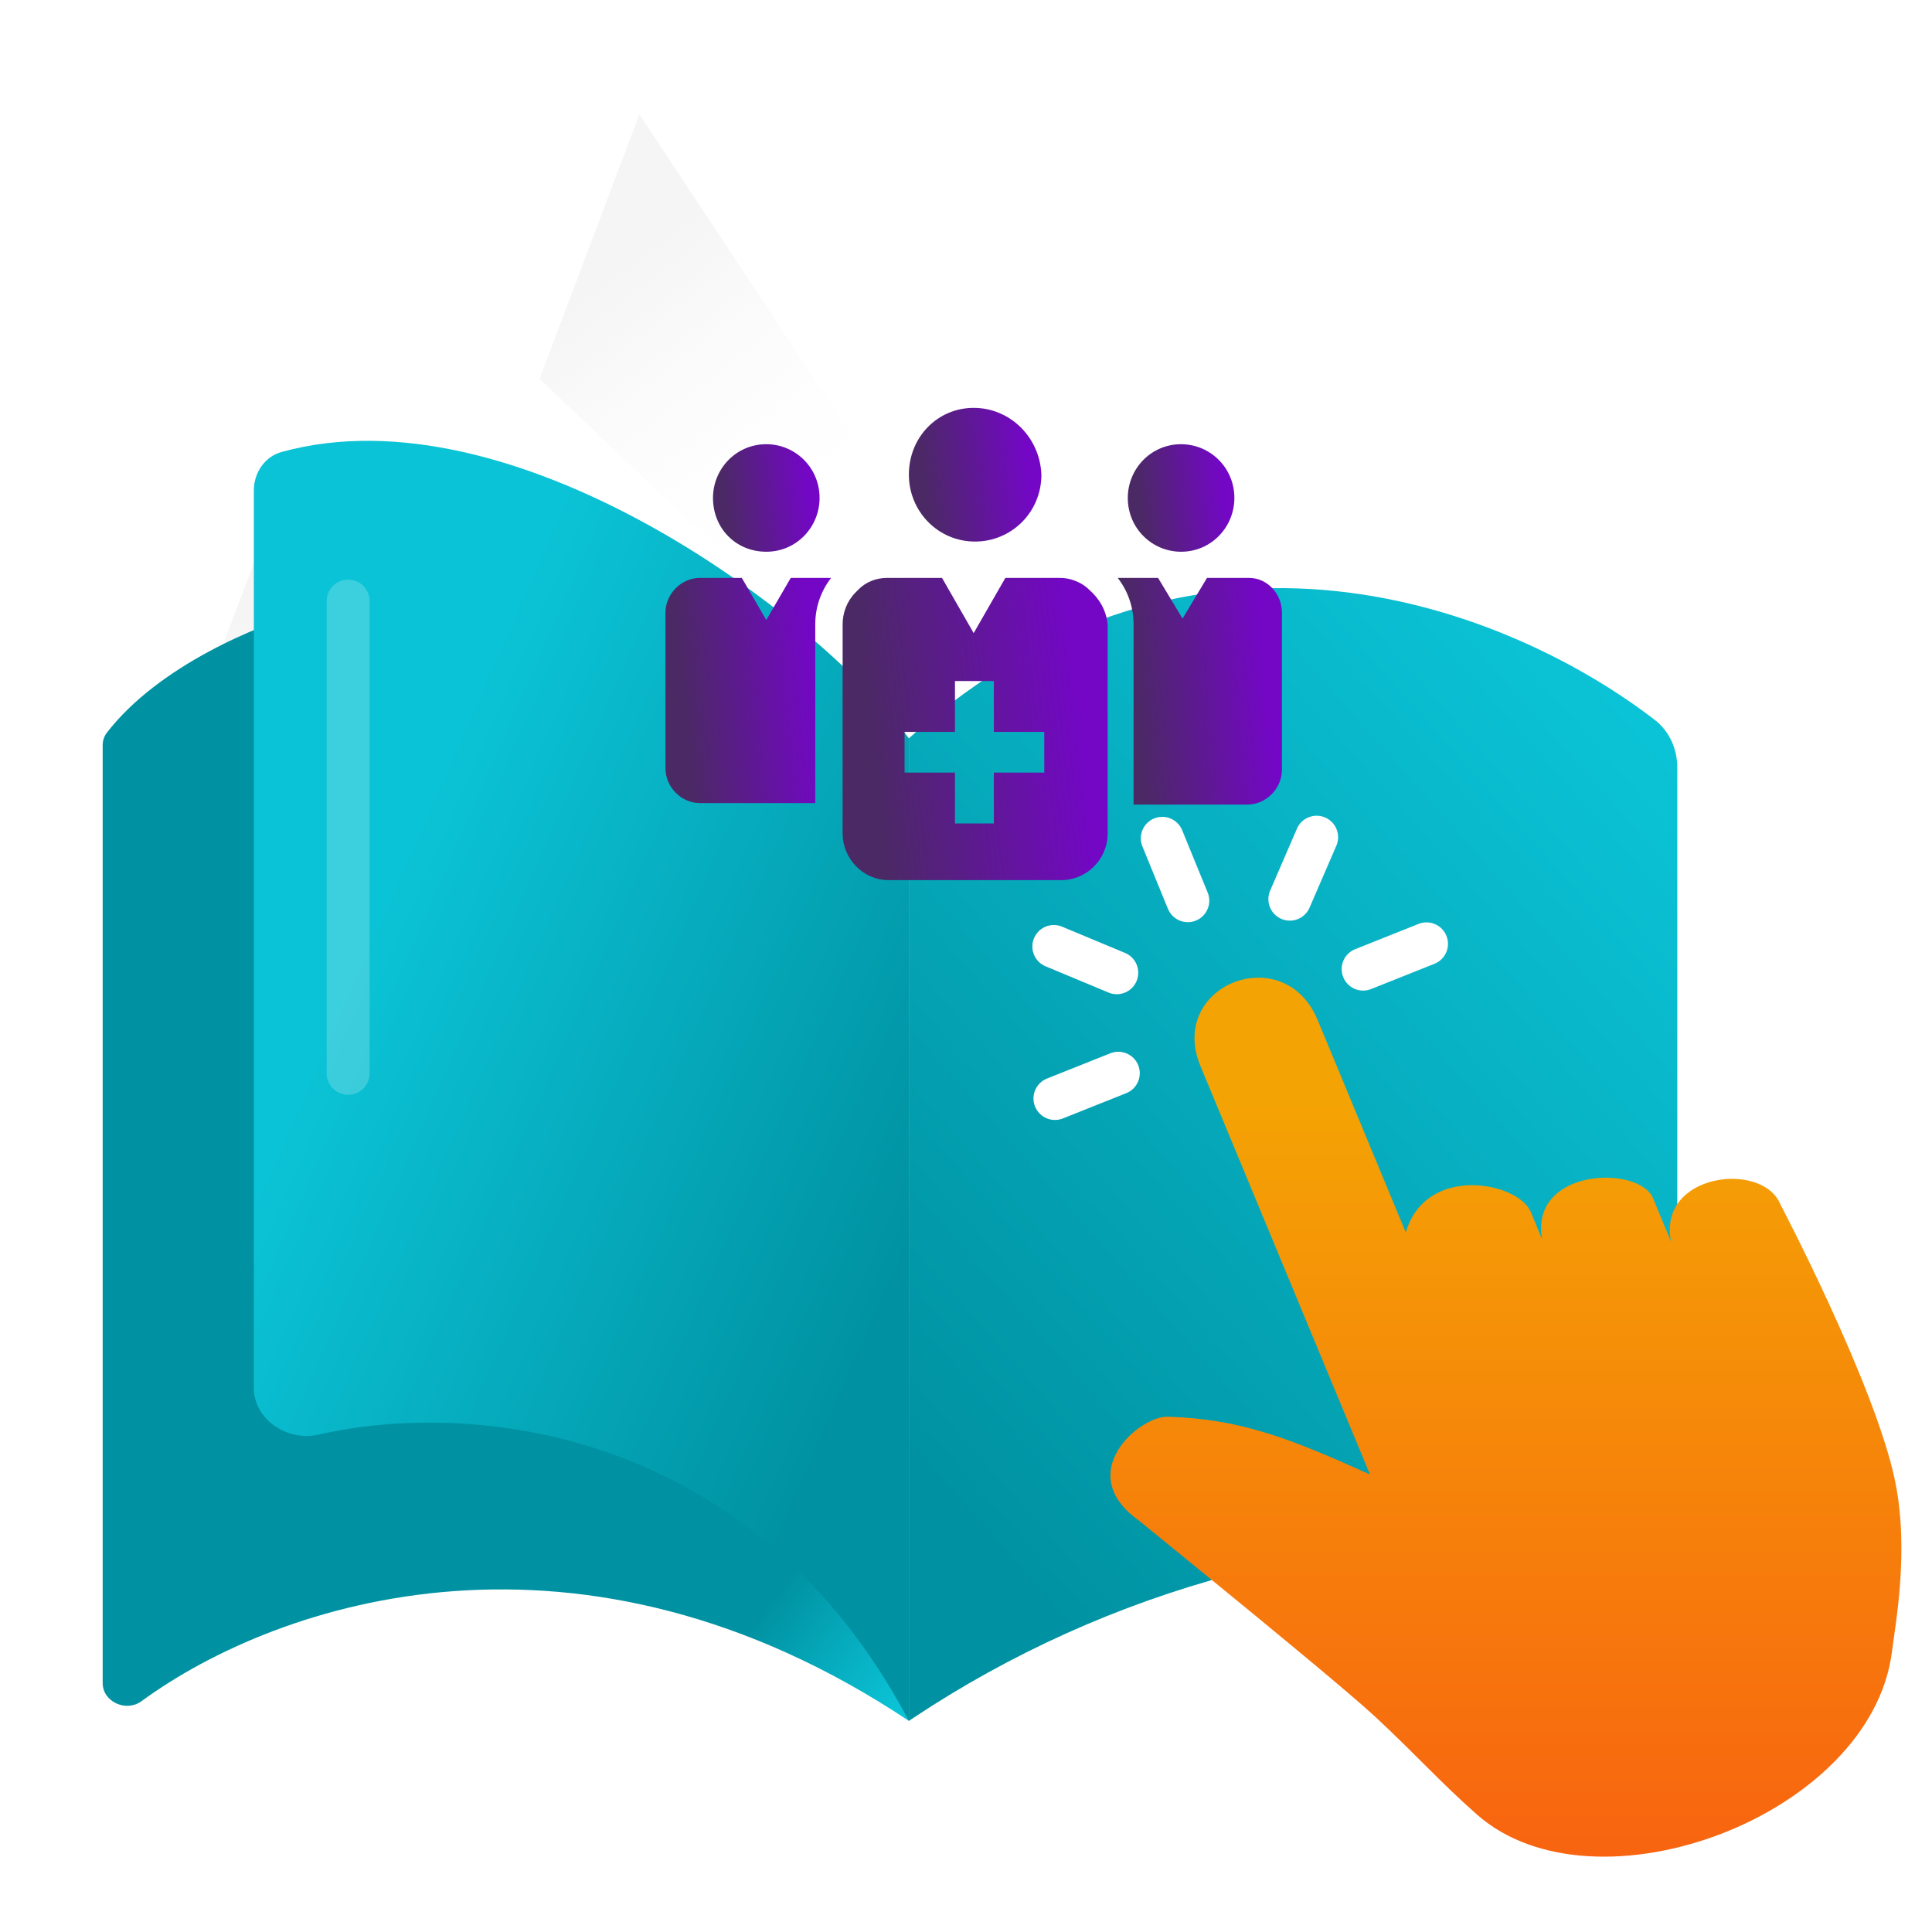 <svg width="90" height="90" viewBox="0 0 90 90" fill="none" xmlns="http://www.w3.org/2000/svg">
<rect x="0" y="0" width="90" height="90" fill="#333333" stroke="none"/>
<g clip-path="url(#clip0_2948_113532)">
<rect width="90" height="90" fill="white"/>
<path d="M29.783 5.327L48.839 34.115L47.146 38.605L25.138 17.647L29.783 5.327Z" fill="url(#paint0_linear_2948_113532)"/>
<path d="M13.297 22.324L52.939 49.979L50.838 55.554L8.3 35.576L13.297 22.324Z" fill="url(#paint1_linear_2948_113532)"/>
<path d="M4.974 34.137C7.387 31.004 12.078 29.098 14.172 28.526L42.339 36.155V80.166C27.071 69.987 13.048 74.528 6.588 79.25C5.876 79.77 4.783 79.283 4.783 78.401V34.715C4.783 34.507 4.847 34.302 4.974 34.137Z" fill="url(#paint2_linear_2948_113532)"/>
<path d="M72.636 57.975L74.294 61.998" stroke="#0071BC" stroke-width="2.5" stroke-linecap="round" stroke-linejoin="round"/>
<path d="M79.918 61.135L78.657 58.103" stroke="#0071BC" stroke-width="2.5" stroke-linecap="round" stroke-linejoin="round"/>
<path d="M54.675 37.448L56.256 41.267" stroke="#0071BC" stroke-width="2.5" stroke-linecap="round" stroke-linejoin="round"/>
<path d="M47.962 44.068L51.858 45.682" stroke="#0071BC" stroke-width="2.5" stroke-linecap="round" stroke-linejoin="round"/>
<path d="M48.032 53.37L51.954 51.833" stroke="#0071BC" stroke-width="2.5" stroke-linecap="round" stroke-linejoin="round"/>
<path d="M71.038 43.915L67.107 45.452" stroke="#0071BC" stroke-width="2.5" stroke-linecap="round" stroke-linejoin="round"/>
<path d="M64.23 37.38L62.58 41.173" stroke="#0071BC" stroke-width="2.5" stroke-linecap="round" stroke-linejoin="round"/>
<path d="M11.825 64.656V22.85C11.825 22.026 12.327 21.273 13.12 21.054C23.791 18.11 37.83 28.382 42.339 34.394V80.165C35.089 66.47 21.991 65.188 14.835 66.831C13.398 67.161 11.825 66.131 11.825 64.656Z" fill="url(#paint3_linear_2948_113532)"/>
<path d="M42.339 80.166V34.394C55.67 22.397 70.403 28.38 77.082 33.533C77.769 34.062 78.135 34.892 78.135 35.76V67.843L57.395 73.345C52.089 74.753 47.05 77.025 42.482 80.07L42.339 80.166Z" fill="url(#paint4_linear_2948_113532)"/>
<path d="M77.849 57.865C77.175 54.662 82.091 54.064 82.929 56.088C82.929 56.088 87.335 64.468 88.276 68.969C88.959 72.258 88.276 75.743 88.138 76.922C87.179 84.601 74.307 89.393 68.796 84.524C67.102 83.029 65.945 81.722 64.061 79.971C62.921 78.912 59.129 75.786 56.312 73.488C54.481 71.993 53.064 70.84 53.064 70.84C49.954 68.636 53.072 65.954 54.403 65.997C57.781 66.099 60.096 67.005 63.819 68.687L55.923 49.665C54.36 45.889 59.82 43.745 61.383 47.521L65.487 57.412C66.428 54.209 70.731 55.063 71.309 56.455L71.837 57.737C71.249 54.397 76.363 54.269 77.003 55.815L77.616 57.292L77.858 57.873L77.849 57.865Z" fill="url(#paint5_linear_2948_113532)"/>
<path d="M54.143 39.052L55.333 41.958" stroke="white" stroke-width="2" stroke-linecap="round" stroke-linejoin="round"/>
<path d="M49.091 44.091L52.024 45.314" stroke="white" stroke-width="2" stroke-linecap="round" stroke-linejoin="round"/>
<path d="M49.143 51.172L52.095 49.995" stroke="white" stroke-width="2" stroke-linecap="round" stroke-linejoin="round"/>
<path d="M66.452 43.968L63.5 45.145" stroke="white" stroke-width="2" stroke-linecap="round" stroke-linejoin="round"/>
<path d="M61.334 39L60.086 41.887" stroke="white" stroke-width="2" stroke-linecap="round" stroke-linejoin="round"/>
<path opacity="0.2" d="M16.218 28L16.218 50" stroke="white" stroke-width="2" stroke-linecap="round"/>
<path d="M42.339 22.114C42.339 23.806 43.681 25.228 45.425 25.228C47.103 25.228 48.512 23.874 48.512 22.114C48.445 20.354 47.036 19 45.358 19C43.681 19 42.339 20.354 42.339 22.114Z" fill="url(#paint6_linear_2948_113532)"/>
<path d="M36.837 26.92H38.716C38.246 27.529 37.978 28.273 37.978 29.086V37.412H32.61C31.738 37.412 31 36.668 31 35.788V28.544C31 27.664 31.738 26.92 32.61 26.92H34.556L35.697 28.883L36.837 26.92Z" fill="url(#paint7_linear_2948_113532)"/>
<path d="M35.697 25.702C37.106 25.702 38.179 24.551 38.179 23.197C38.179 21.776 37.039 20.693 35.697 20.693C34.288 20.693 33.214 21.843 33.214 23.197C33.214 24.619 34.288 25.702 35.697 25.702Z" fill="url(#paint8_linear_2948_113532)"/>
<path d="M59.717 28.544V35.855C59.717 36.735 58.979 37.48 58.107 37.48H52.806V29.086C52.806 28.273 52.538 27.529 52.068 26.92H53.947L55.087 28.815L56.228 26.92H58.174C59.046 26.92 59.717 27.664 59.717 28.544Z" fill="url(#paint9_linear_2948_113532)"/>
<path d="M55.019 25.702C56.428 25.702 57.502 24.551 57.502 23.197C57.502 21.776 56.361 20.693 55.019 20.693C53.61 20.693 52.537 21.843 52.537 23.197C52.537 24.619 53.677 25.702 55.019 25.702Z" fill="url(#paint10_linear_2948_113532)"/>
<path d="M50.726 27.461C50.39 27.123 49.853 26.92 49.384 26.92H46.834L45.358 29.492L43.882 26.92H41.333C40.796 26.92 40.326 27.123 39.991 27.461C39.923 27.529 39.923 27.529 39.856 27.597C39.454 28.003 39.253 28.544 39.253 29.086V38.834C39.253 39.984 40.192 41 41.4 41H49.451C50.592 41 51.598 40.052 51.598 38.834V29.086C51.531 28.409 51.195 27.867 50.726 27.461ZM48.646 35.991H46.297V38.36H44.486V35.991H42.138V34.095H44.486V31.726H46.297V34.095H48.646V35.991Z" fill="url(#paint11_linear_2948_113532)"/>
</g>
<defs>
<linearGradient id="paint0_linear_2948_113532" x1="30.49" y1="11.385" x2="40.317" y2="24.051" gradientUnits="userSpaceOnUse">
<stop stop-color="#F5F5F5"/>
<stop offset="1" stop-color="white" stop-opacity="0"/>
</linearGradient>
<linearGradient id="paint1_linear_2948_113532" x1="16.317" y1="27.595" x2="20.702" y2="45.016" gradientUnits="userSpaceOnUse">
<stop stop-color="#F5F5F5"/>
<stop offset="1" stop-color="white" stop-opacity="0"/>
</linearGradient>
<linearGradient id="paint2_linear_2948_113532" x1="45.273" y1="74.884" x2="17.31" y2="53.888" gradientUnits="userSpaceOnUse">
<stop stop-color="#0BC3D6"/>
<stop offset="0.218" stop-color="#0092A2"/>
</linearGradient>
<linearGradient id="paint3_linear_2948_113532" x1="14.759" y1="49.065" x2="41.275" y2="60.714" gradientUnits="userSpaceOnUse">
<stop stop-color="#0BC3D6"/>
<stop offset="1" stop-color="#0092A2"/>
</linearGradient>
<linearGradient id="paint4_linear_2948_113532" x1="77.548" y1="34.981" x2="41.525" y2="66.924" gradientUnits="userSpaceOnUse">
<stop stop-color="#0BC3D6"/>
<stop offset="1" stop-color="#0092A2"/>
</linearGradient>
<linearGradient id="paint5_linear_2948_113532" x1="70.152" y1="51.302" x2="70.152" y2="86.49" gradientUnits="userSpaceOnUse">
<stop stop-color="#F4A304"/>
<stop offset="1" stop-color="#F86410"/>
</linearGradient>
<linearGradient id="paint6_linear_2948_113532" x1="43.147" y1="23.596" x2="48.032" y2="22.964" gradientUnits="userSpaceOnUse">
<stop stop-color="#4B2965"/>
<stop offset="1" stop-color="#7307C5"/>
</linearGradient>
<linearGradient id="paint7_linear_2948_113532" x1="32.01" y1="34.663" x2="38.162" y2="34.072" gradientUnits="userSpaceOnUse">
<stop stop-color="#4B2965"/>
<stop offset="1" stop-color="#7307C5"/>
</linearGradient>
<linearGradient id="paint8_linear_2948_113532" x1="33.864" y1="24.39" x2="37.794" y2="23.881" gradientUnits="userSpaceOnUse">
<stop stop-color="#4B2965"/>
<stop offset="1" stop-color="#7307C5"/>
</linearGradient>
<linearGradient id="paint9_linear_2948_113532" x1="53.07" y1="34.713" x2="59.169" y2="34.136" gradientUnits="userSpaceOnUse">
<stop stop-color="#4B2965"/>
<stop offset="1" stop-color="#7307C5"/>
</linearGradient>
<linearGradient id="paint10_linear_2948_113532" x1="53.187" y1="24.39" x2="57.116" y2="23.881" gradientUnits="userSpaceOnUse">
<stop stop-color="#4B2965"/>
<stop offset="1" stop-color="#7307C5"/>
</linearGradient>
<linearGradient id="paint11_linear_2948_113532" x1="40.869" y1="37.311" x2="50.674" y2="36.188" gradientUnits="userSpaceOnUse">
<stop stop-color="#4B2965"/>
<stop offset="1" stop-color="#7307C5"/>
</linearGradient>
<clipPath id="clip0_2948_113532">
<rect width="90" height="90" fill="white"/>
</clipPath>
</defs>
</svg>
